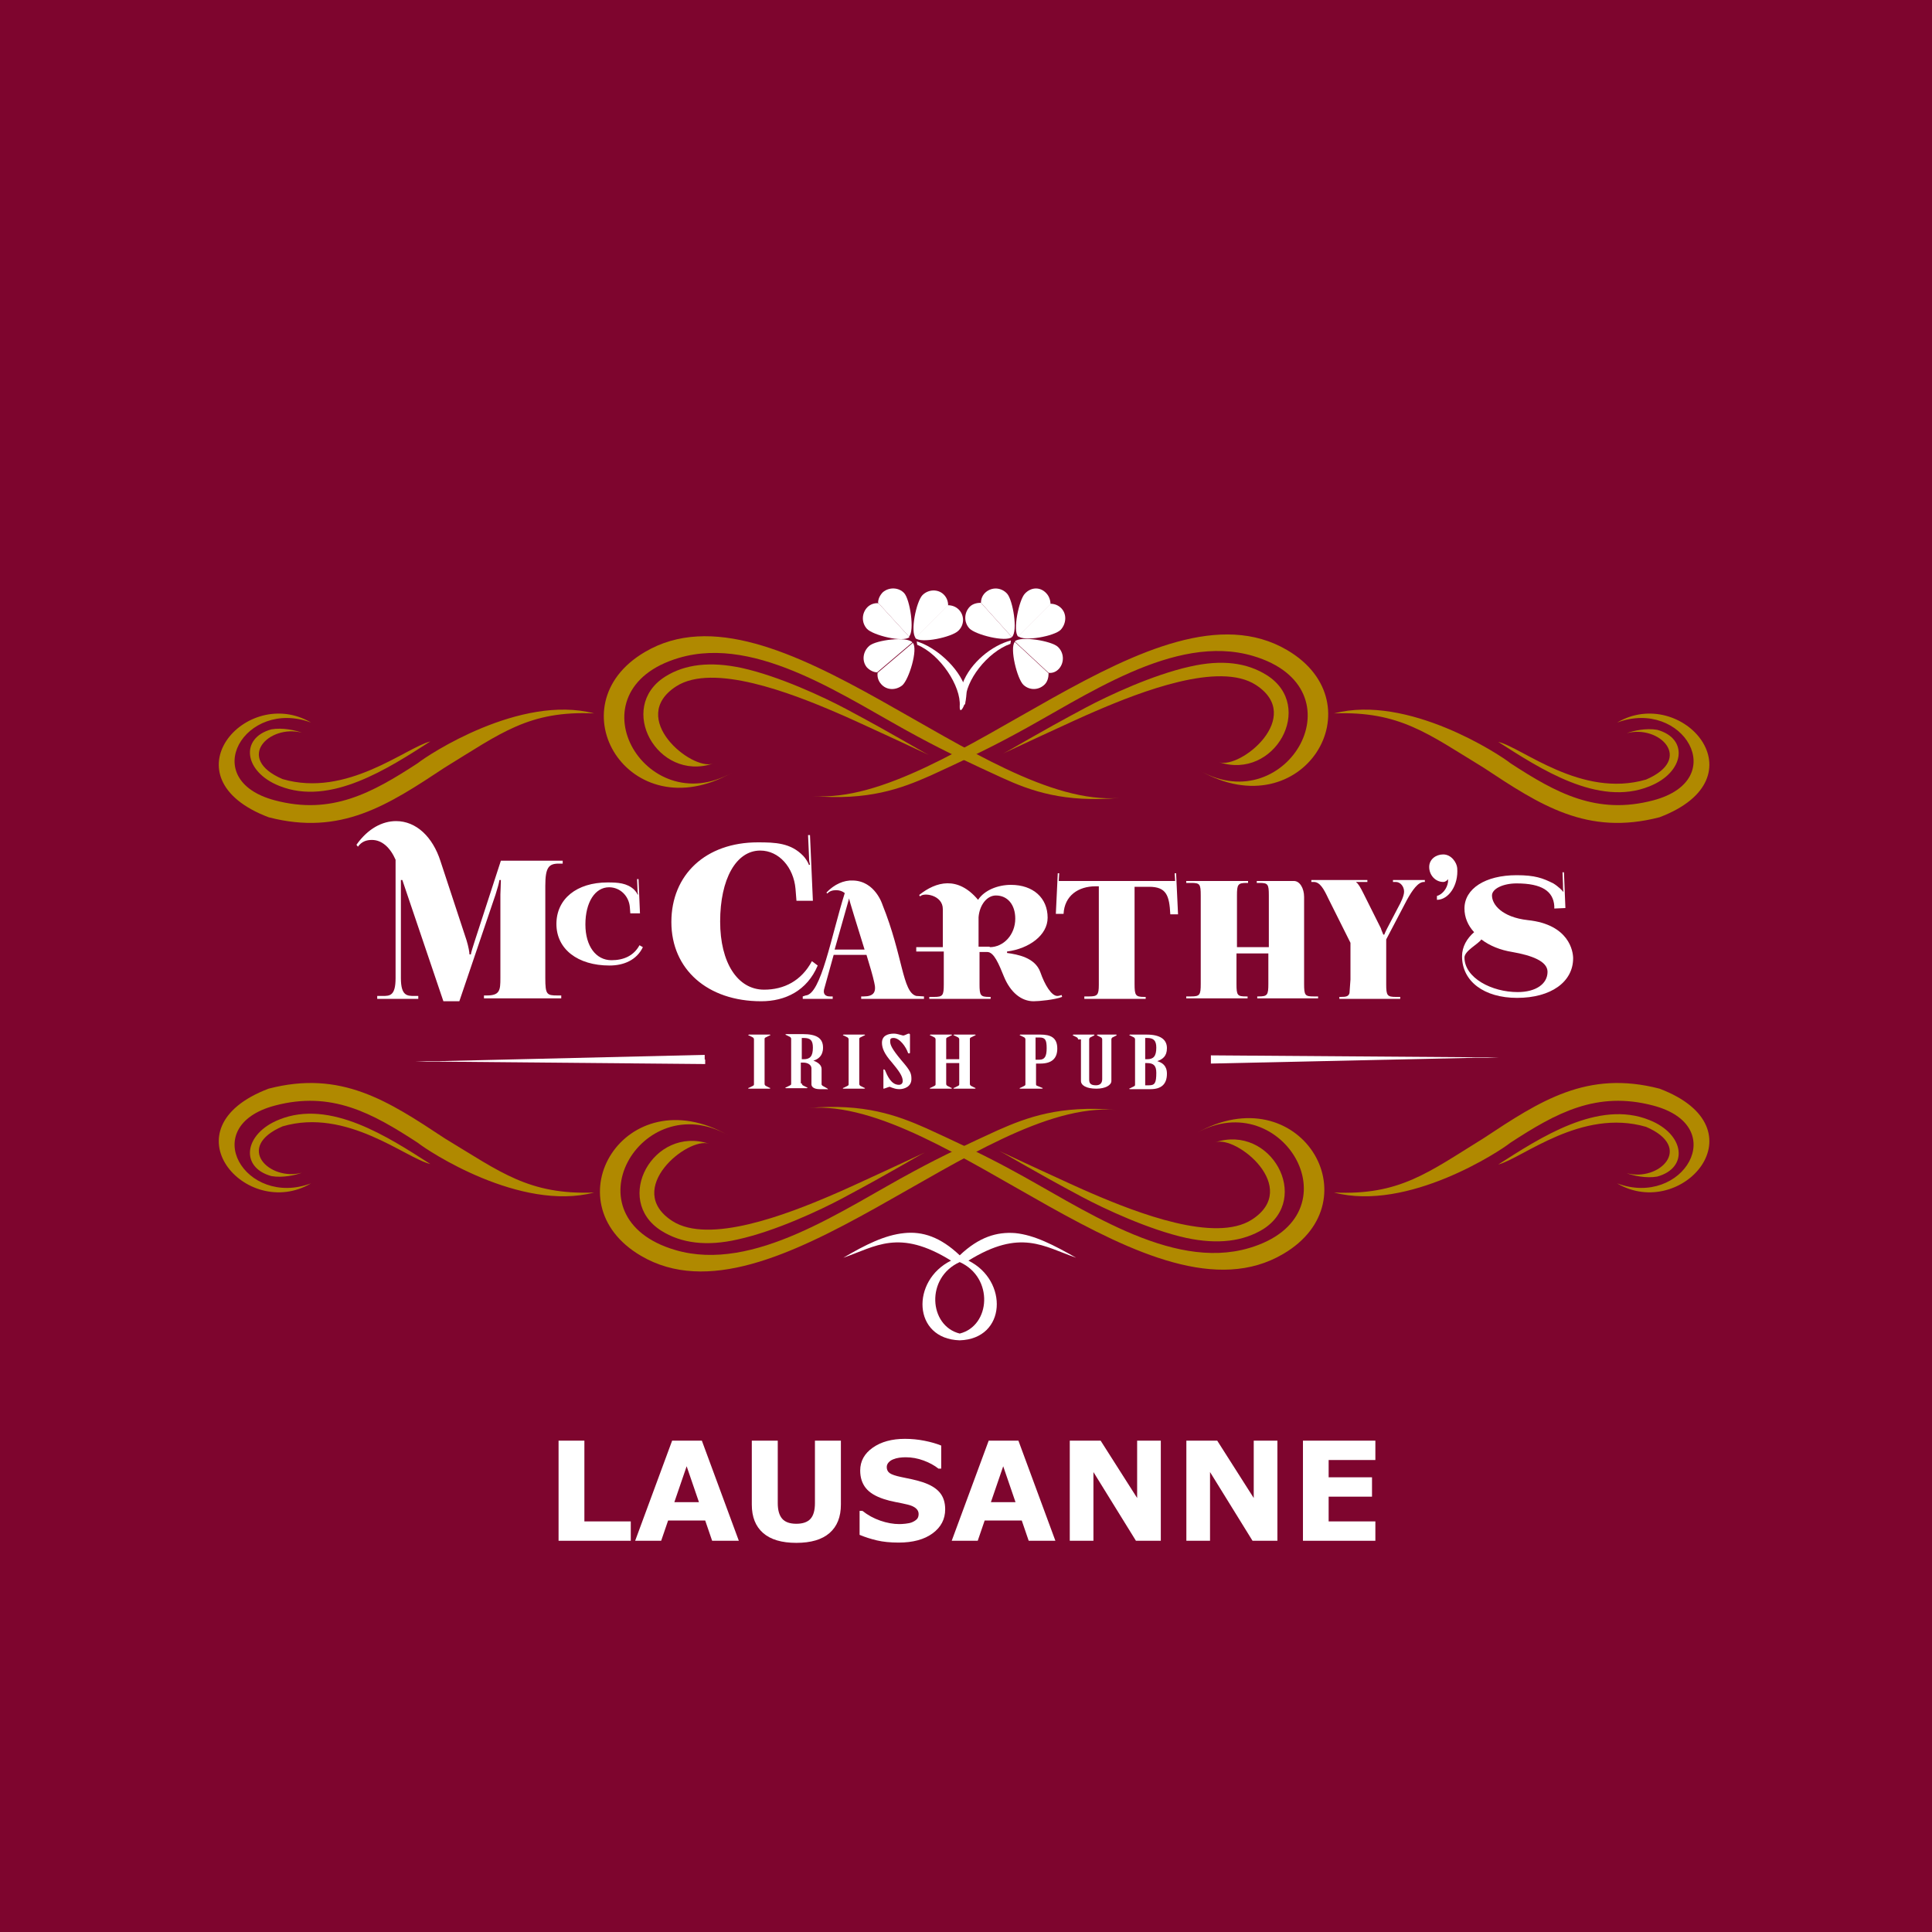 <svg height="400" viewBox="0 0 400 400" width="400" xmlns="http://www.w3.org/2000/svg"><g fill="none" fill-rule="evenodd"><path d="m0 0h400v400h-400z" fill="#7e052e"/><g transform="translate(45.294 121.834)"><g fill="#fff" fill-rule="nonzero" transform="translate(109.606 92.166)"><path d="m1.2 1.2c0-.2-.1-.3-.2-.4l-.8-.4c-.1 0-.2-.1-.2-.1s.1-.1.2-.1h4.2c.1 0 .2 0 .2.1 0 0-.1.1-.2.1l-.8.4c-.2.1-.2.2-.2.4v9.2c0 .2.1.3.2.4l.8.4c.1 0 .2.1.2.1s-.1.1-.2.1h-4.2c-.1 0-.2 0-.2-.1 0 0 .1-.1.2-.1l.8-.4c.2-.1.2-.2.2-.4z"/><path d="m11.1 10.3c0 .2.1.3.2.4l.8.4c.1 0 .2.1.2.1s-.1.1-.2.1h-4.2c-.1 0-.2 0-.2-.1 0 0 .1-.1.2-.1l.8-.4c.2-.1.2-.2.2-.4v-9.2c0-.2-.1-.3-.2-.4l-.8-.4c-.1 0-.2-.1-.2-.1s.1-.1.2-.1h3.4c2.8 0 4.2.8 4.2 2.8 0 1.7-1 2.4-2 2.7.9.3 1.7.9 1.7 1.7v3.2c0 .1.1.2.2.3l.9.5c.1.1.2.1.2.2s-.1 0-.3 0h-1.4c-1.2 0-1.7-.5-1.7-1v-3.3c0-.7-.7-1.2-1.7-1.2h-.5v4.3zm0-5h.4c1.3 0 1.9-.6 1.9-2.4 0-1.5-.5-2-1.9-2h-.4z"/><path d="m20.8 1.2c0-.2-.1-.3-.2-.4l-.8-.4c-.1 0-.2-.1-.2-.1s.1-.1.2-.1h4.2c.1 0 .2 0 .2.1 0 0-.1.1-.2.1l-.8.4c-.2.1-.2.2-.2.4v9.2c0 .2.1.3.2.4l.8.4c.1 0 .2.1.2.1s-.1.1-.2.1h-4.2c-.1 0-.2 0-.2-.1 0 0 .1-.1.2-.1l.8-.4c.2-.1.2-.2.2-.4z"/><path d="m33.5 4s-.1.1-.2.1-.1 0-.2-.1c-.4-1.2-1.7-3.1-3-3.1-.7 0-.7.3-.7.7 0 .7.3 1.5 2.3 3.9 1.9 2.2 2.1 2.7 2.1 3.9 0 1.6-1.5 2.1-2.5 2.1-.7 0-1.2-.2-1.5-.3s-.5-.2-.5-.2c-.1 0-.3.1-.9.3-.1 0-.2.1-.3.1s-.1 0-.1-.1v-3.8s0-.1.1-.1.1.1.2.1c.5 1.2 1.3 3.1 2.9 3.1.5 0 .8-.3.8-.8 0-1-.8-2.1-2.3-3.9-1.5-1.7-2-2.9-2-4 0-1.4 1.1-1.9 2.5-1.9.5 0 1.1.2 1.5.3.1 0 .3.1.4.1s.4-.1.6-.2.4-.2.6-.2c.1 0 .2.1.2.2z"/><path d="m43.7 5.3v-4.1c0-.2-.1-.3-.2-.4l-.8-.4c-.1 0-.2-.1-.2-.1s.1-.1.2-.1h4.2c.1 0 .2 0 .2.1 0 0-.1.1-.2.1l-.8.4c-.2.1-.2.2-.2.4v9.2c0 .2.1.3.2.4l.8.4c.1 0 .2.1.2.1s-.1.1-.2.1h-4.2c-.1 0-.2 0-.2-.1 0 0 .1-.1.2-.1l.8-.4c.2-.1.2-.2.2-.4v-4.3h-2.7v4.3c0 .2.1.3.2.4l.8.4c.1 0 .2.1.2.1s-.1.1-.2.1h-4.2c-.1 0-.2 0-.2-.1 0 0 .1-.1.2-.1l.8-.4c.2-.1.2-.2.2-.4v-9.2c0-.2-.1-.3-.2-.4l-.8-.4c-.1 0-.2-.1-.2-.1s.1-.1.2-.1h4.2c.1 0 .2 0 .2.1 0 0-.1.1-.2.1l-.8.4c-.2.1-.2.2-.2.4v4.1z"/><path d="m57.4 1.2c0-.2-.1-.3-.2-.4l-.8-.4c-.1 0-.2-.1-.2-.1s.1-.1.2-.1h4.1c2.1 0 3.5.6 3.5 2.9 0 2-1.1 3.1-3.5 3.1h-.9v4.2c0 .2 0 .3.2.4l1 .4c.1 0 .2.1.2.1s-.1.1-.2.1h-4.4c-.1 0-.2 0-.2-.1 0 0 .1-.1.2-.1l.8-.4c.2-.1.2-.2.2-.4zm2.1 4.2h.8c1.1 0 1.5-.7 1.5-2.4s-.3-2.2-1.5-2.2h-.8z"/><path d="m68.3 1.2c0-.2-.1-.3-.2-.4l-.8-.4c-.1 0-.1-.1-.1-.1s.1-.1.2-.1h4.1c.1 0 .2 0 .2.1 0 0-.1.1-.1.1l-.8.4c-.1.1-.2.2-.2.4v8.2c0 .7.1 1.3 1.4 1.3 1 0 1.3-.6 1.3-1.3v-8.2c0-.2-.1-.3-.2-.4l-.8-.4c-.1 0-.1-.1-.1-.1s.1-.1.2-.1h3.7c.1 0 .2 0 .2.1 0 0-.1.1-.1.1l-.8.4c-.1.1-.2.2-.2.4v8.6c0 .9-1.3 1.6-3.1 1.6-2.1 0-3.2-.7-3.2-1.6v-8.6z"/><path d="m80.1 1.2c0-.2-.1-.3-.2-.4l-.8-.4c-.1 0-.2-.1-.2-.1s.1-.1.2-.1h3.4c2.8 0 4.2 1 4.2 2.8 0 1.7-.9 2.3-2 2.7 1 .3 2 .9 2 2.6 0 2.2-1.2 3.2-3.4 3.2h-4.2c-.1 0-.2 0-.2-.1 0 0 .1-.1.2-.1l.8-.4c.2-.1.2-.2.2-.4zm2.1 4.1h.4c1.3 0 1.9-.6 1.9-2.4 0-1.5-.6-2-1.9-2h-.4zm0 5.4h.8c1.2 0 1.5-.5 1.5-2.6 0-1.5-.6-2-1.9-2h-.4z"/></g><g fill="#fff" fill-rule="nonzero"><g transform="translate(153.705 .003)"><path d="m10.3 10.763c-3.9 1-8.4 4.6-10 8.9-.9 2.1.5 6.1.6 3.6-.1-4.1 4.5-10.1 9.3-11.8z"/><g transform="translate(10.733 10.444)"><path d="m9.567 6.119c1.1-1.3 1-3.3-.3-4.5-1.3-1.2-7.7-2.3-8.9-1.1l7 6.5c.8.1 1.6-.2 2.2-.9z"/><path d="m6.567 9.419c.6-.6.8-1.5.8-2.3l-7-6.5c-1.1 1.3.5 7.7 1.8 8.9 1.3 1.2 3.2 1.1 4.4-.1z"/></g><g transform="translate(11.342)"><path d="m9.358 4.063c1.2 1.2 1.1 3.2-.1 4.5-1.3 1.3-7.6 2.5-8.8 1.3l6.7-6.7c.8 0 1.6.3 2.2.9z"/><path d="m6.258.963c.6.6.9 1.5.9 2.3l-6.7 6.7c-1.2-1.2.2-7.7 1.4-8.9 1.3-1.4 3.2-1.4 4.4-.1z"/></g><g transform="translate(.849 .007)"><path d="m4.252.756c1.3-1.1 3.2-1 4.4.3s2.3 7.8 1 9l-6.4-7.1c0-.8.3-1.6 1-2.2z"/><path d="m.952 3.756c.6-.6 1.5-.8 2.3-.8l6.4 7.1c-1.3 1.1-7.6-.5-8.8-1.8s-1.1-3.3.1-4.5z"/></g></g><g transform="translate(133.354)"><path d="m11.152 10.966c3.8 1.1 8.7 5.3 10.1 9.7.8 2.1-1.3 6.3-1.2 3.7.3-4.1-4-10.7-8.8-12.7z"/><g transform="translate(.146 10.499)"><path d="m.706 5.867c-1.1-1.3-.9-3.3.5-4.5s7.8-2 8.9-.7l-7.3 6.2c-.7 0-1.5-.4-2.1-1z"/><path d="m3.606 9.267c-.6-.7-.8-1.5-.7-2.3l7.3-6.2c1.1 1.3-.8 7.6-2.2 8.8-1.4 1.1-3.3 1-4.4-.3z"/></g><path d="m.952 3.866c-1.2 1.2-1.3 3.2-.1 4.5s7.5 2.9 8.8 1.7l-6.4-7c-.8-.1-1.7.2-2.3.8z"/><path d="m4.152.766c-.6.6-1 1.4-1 2.2l6.4 7c1.2-1.2.2-7.7-1-9-1.1-1.2-3.1-1.3-4.4-.2z"/><g transform="translate(10.477 .415)"><path d="m6.275.852c-1.2-1.2-3.2-1.1-4.4.1-1.3 1.3-2.6 7.7-1.4 8.9l6.7-6.8c0-.8-.3-1.6-.9-2.2z"/><path d="m9.375 3.952c-.6-.6-1.4-.9-2.3-.9l-6.7 6.8c1.2 1.2 7.6-.2 8.9-1.5 1.3-1.2 1.3-3.2.1-4.4z"/></g></g></g><g fill="#fff" transform="translate(40.606 96.566)"><path d="m2.5 1.3-2.5.1h5l55.1.5v-.9l-.1-.1v-.9l-55 1.3h-5z"/><path d="m222 .5h2.5-5l-54.7-.4v.8.1.8l54.7-1.2h5z"/></g><g fill-rule="nonzero"><g fill="#b08900"><g transform="translate(230.906 25.086)"><path d="m30.9 11.98c11.8 7.8 21.5 14.2 36.5 10.3 21.6-8.2 4.6-27.5-8.8-19.6 13.6-5.1 23.7 11.8 7.5 16.1-11.7 3.1-20.1-1.5-29.6-7.7-2.1-1.7-21.2-14.3-36.5-10.3 13.6-.5 19.4 4.2 30.9 11.2z"/><path d="m34 6.68c8.6 5.5 20.7 13.5 31.3 9.2 7.3-2.9 8.2-9.9 1.6-11.7-2.3-.4-5 .2-6.3.7 6.7-1.8 14 5.3 4 9.6-13.4 3.9-25.6-6.6-30.6-7.8z"/></g><g transform="translate(0 25.086)"><path d="m46.806 11.98c-11.8 7.8-21.5 14.2-36.5 10.3-21.6-8.2-4.6-27.5 8.8-19.6-13.6-5.1-23.7 11.8-7.5 16.1 11.7 3.1 20.1-1.5 29.6-7.7 2.1-1.7 21.2-14.3 36.5-10.3-13.5-.6-19.3 4.1-30.9 11.2z"/><path d="m43.806 6.58c-8.6 5.5-20.7 13.5-31.3 9.2-7.3-2.9-8.2-9.9-1.6-11.7 2.3-.4 5 .2 6.3.7-6.7-1.8-14 5.3-4 9.6 13.3 3.9 25.5-6.5 30.6-7.8z"/></g><g transform="translate(79.715 9.89)"><path d="m8.491 3.276c-18.9 11.1-3.3 37 18 25-18 10.1-33.7-17.1-10.9-23.8 16.3-4.8 34.8 8.5 49.4 16.3 5.9 3.2 11.3 5.7 17.4 8.5s12.9 5.2 24.4 4.2c-28.4 2.3-71.1-46.3-98.3-30.2z"/><path d="m12.691 8.376c-10.1 6.4-1.6 21.8 9.9 18-4.4 1.5-17.8-9.4-7.6-16 7.6-4.9 23.8 1.4 33.1 5.4 3.6 1.5 19.2 8.8 19.2 8.8-2-1-6.6-3.9-17.1-9.5-4.7-2.5-13.9-6.8-21.6-8.5-6.5-1.4-11.8-.8-15.9 1.8z"/></g><g transform="translate(122.906 9.522)"><path d="m98.3 3.244c18.9 11.1 3.3 37-18 25 18 10.1 33.7-17.1 10.9-23.8-16.3-4.8-34.8 8.5-49.4 16.3-5.9 3.2-11.3 5.7-17.4 8.5-6.1 2.7-12.9 5.2-24.4 4.2 28.5 2.3 71.1-46.2 98.3-30.2z"/><path d="m94.1 8.444c10.1 6.4 1.6 21.8-9.9 18 4.4 1.5 17.8-9.4 7.6-16-7.6-4.9-23.8 1.4-33.1 5.4-3.6 1.5-19.2 8.8-19.2 8.8 2-1 6.6-3.9 17.1-9.5 4.7-2.5 13.9-6.8 21.6-8.5 6.6-1.5 11.8-.8 15.9 1.8z"/></g></g><g fill="#b08900"><g transform="translate(0 102.389)"><path d="m46.806 11.477c-11.8-7.8-21.5-14.2-36.5-10.3-21.6 8.2-4.6 27.5 8.8 19.6-13.6 5.1-23.7-11.8-7.5-16.1 11.7-3.1 20.1 1.5 29.6 7.7 2.1 1.7 21.2 14.3 36.5 10.3-13.5.5-19.3-4.2-30.9-11.2z"/><path d="m43.806 16.777c-8.6-5.5-20.7-13.5-31.3-9.2-7.3 2.9-8.2 9.9-1.6 11.7 2.3.4 5-.2 6.3-.7-6.7 1.8-14-5.3-4-9.6 13.3-3.9 25.5 6.6 30.6 7.8z"/></g><g transform="translate(230.906 102.389)"><path d="m30.9 11.477c11.8-7.8 21.5-14.2 36.5-10.3 21.6 8.2 4.6 27.5-8.8 19.6 13.6 5.1 23.7-11.8 7.5-16.1-11.7-3.1-20.1 1.5-29.6 7.7-2.1 1.7-21.2 14.3-36.5 10.3 13.6.6 19.4-4.1 30.9-11.2z"/><path d="m34 16.877c8.6-5.5 20.7-13.5 31.3-9.2 7.3 2.9 8.2 9.9 1.6 11.7-2.3.4-5-.2-6.3-.7 6.7 1.8 14-5.3 4-9.6-13.4-3.9-25.6 6.5-30.6 7.8z"/></g><g transform="translate(122.106 107.341)"><path d="m98.3 30.425c18.9-11.1 3.3-37-18-25 18-10.1 33.7 17.1 10.9 23.8-16.3 4.8-34.8-8.5-49.4-16.3-5.9-3.2-11.3-5.7-17.4-8.5-6.1-2.7-12.9-5.2-24.4-4.2 28.5-2.3 71.1 46.3 98.3 30.2z"/><path d="m94.1 25.325c10.1-6.4 1.6-21.8-9.9-18 4.4-1.5 17.8 9.4 7.6 16-7.6 4.9-23.8-1.4-33.1-5.4-3.6-1.5-19.2-8.8-19.2-8.8 2 1 6.6 3.9 17.1 9.5 4.7 2.5 13.9 6.8 21.6 8.5 6.6 1.4 11.8.7 15.9-1.8z"/></g><g transform="translate(78.915 107.741)"><path d="m8.491 30.425c-18.9-11.1-3.3-37 18-25-18-10.1-33.7 17.1-10.9 23.8 16.3 4.8 34.8-8.5 49.4-16.3 5.9-3.2 11.3-5.7 17.4-8.5 6.1-2.7 12.9-5.2 24.4-4.2-28.4-2.3-71.1 46.2-98.3 30.2z"/><path d="m12.691 25.225c-10.1-6.4-1.6-21.8 9.9-18-4.4-1.5-17.8 9.4-7.6 16 7.6 4.9 23.8-1.4 33.1-5.4 3.6-1.5 19.2-8.8 19.2-8.8-2 1-6.6 3.9-17.1 9.5-4.7 2.5-13.9 6.8-21.6 8.5-6.5 1.5-11.8.8-15.9-1.8z"/></g></g><path d="m155.206 139.166c8.3 4.1 7.9 16.2-1.8 16.5-9.8-.3-10.1-12.4-1.8-16.5-10.8-6.7-15.6-2.9-22.3-.6 4.6-2.7 8.6-4.7 12.6-5.1 3.8-.4 7.5.8 11.5 4.6 4-3.8 7.7-4.9 11.5-4.6 4 .4 8 2.5 12.6 5.1-6.7-2.3-11.5-6.1-22.3.6zm-1.8 15.1c6.4-1.6 7.1-11.6 0-14.8-7.1 3.2-6.4 13.2 0 14.8z" fill="#fff"/><g fill="#fff" transform="translate(28.506 48.166)"><path d="m223.7 16.3v-.8c1.1-.3 2.1-1.5 2.3-2.9 0-.3 0-.6 0-.6-.1.2-.5.6-1 .6-1.6 0-2.9-1.4-2.9-3.1 0-1.6 1.4-2.6 2.9-2.6 1.7 0 2.8 1.7 2.9 2.8.3 3.6-1.8 6.6-4.2 6.6z"/><path d="m39.1 32.5v-19.1c0-3.8.7-4.6 2.8-4.6h.8v-.6h-12.8l-5.4 16.6c-.3 1-.8 2.4-.8 2.8h-.3c0-.4-.2-1.6-.6-2.9l-5.4-16.4c-1.6-5-5-8.3-9.2-8.3-2.8 0-5.8 1.5-8.2 4.9l.3.4c.8-1.1 1.8-1.4 2.9-1.4 2.1 0 3.8 1.6 4.9 4.1v24.5c0 3.7-1.2 3.7-2.7 3.7h-1.1v.6h8.5v-.6h-.8c-1.5 0-2.8 0-2.8-3.7v-20.3h.3l8.5 25.1h3.3l7.5-22.1c.4-1.3.7-2.3.8-3h.3c0 .8-.1 2.6-.1 3v17.3c0 2.5-.1 3.6-2.8 3.6h-.6v.6h16v-.6h-.8c-2.2 0-2.5-.2-2.5-3.6z"/><path d="m52.8 28.8c-3.2 0-5.4-2.9-5.4-7.4 0-4.6 2-7.7 4.9-7.7 2.3 0 4.1 1.8 4.3 4.1l.1 1.3h2l-.3-7.1h-.3l.1 2.4c0 .5.1.6.1.8h-.1c-.1-.3-.5-.8-.7-1-1.5-1.4-3.4-1.5-5.5-1.5-6.4 0-10.6 3.4-10.6 8.6s4.4 8.6 11 8.6c2.9 0 5.6-1.1 6.9-3.8l-.7-.4c-1.2 2.2-3.3 3.1-5.8 3.1z"/><path d="m83.1 4.4c3.6 0 6.8.1 9.4 2.8.4.4 1 1.3 1.2 1.9l.2-.1c-.1-.4-.2-.7-.2-1.6l-.2-4.5h.4l.6 13.6h-3.4l-.2-2.5c-.4-4.4-3.4-7.9-7.3-7.9-5 0-8.3 5.9-8.3 14.7 0 8.5 3.6 14.1 9.1 14.1 4.1 0 7.7-1.8 9.9-5.9l1.2.9c-2.2 5.2-6.7 7.4-11.7 7.4-11.1 0-18.6-6.6-18.6-16.4s7.1-16.5 17.9-16.5z"/><path d="m121.4 27h-5.5v-.9h5.5v-7.9c0-2.9-4-3.5-4.7-2.6l-.2-.3c3.5-2.8 8-4 12.2 1 1.3-2 4.1-3.1 6.8-3.1 4.6 0 7.6 2.7 7.6 6.8 0 3.6-3.8 6.4-8.4 7v.3c2.1.3 5.8.9 6.9 4 .9 2.6 2.3 4.9 3.5 4.9.3 0 .6-.1.9-.2l.1.4c-1.6.6-4.8.9-5.9.9-2.6 0-4.8-1.9-6.1-5-1.1-2.7-2.1-5.2-3.5-5.2h-1.6v6.7c0 2.3.2 2.6 2 2.6h.3v.4h-12.7v-.4h1c1.8 0 2-.3 2-2.6v-6.8zm9.7-.9c2.9 0 5.3-2.6 5.3-5.9 0-2.9-1.6-4.8-4-4.8-1.9 0-3.4 2-3.6 4.5v6.1h2.3z"/><path d="m184.6 12.4v.4h-.3c-1.8 0-2 .3-2 2.6v10.7h6.6v-10.7c0-2.4-.2-2.6-2-2.6h-.5v-.4h7.7c1.2 0 2.1 1.5 2.1 3.3v18c0 2.4.2 2.6 2 2.6h.9v.4h-12.6v-.4h.3c1.8 0 2-.3 2-2.6v-6.3h-6.6v6.3c0 2.4.2 2.6 2 2.6h.3v.4h-12.7v-.4h1c1.8 0 2-.3 2-2.6v-18.3c0-2.4-.2-2.6-2-2.6h-1v-.4z"/><path d="m169.7 10.8h-.3l.1 1.6h-8.4-15.7l.1-1.6h-.3l-.4 8.4h1.6c.2-3.8 3.1-5.7 6.6-5.7h.7v9 11.4c0 2.1-.3 2.4-2 2.4h-1v.4.1h12.7v-.4h-.3c-1.8 0-2-.3-2-2.7v-8.3-3.7-8.1h3c3.6 0 4.2 1.8 4.4 5.7h1.6z"/><path d="m242.5 20.5c-5.3-.6-7.4-3.2-7.4-5.1 0-1.4 2.3-2.5 5.1-2.5 5.2 0 7.6 1.6 7.8 4.7v.5l2.3-.1-.3-7.4h-.3l.1 2.4c0 .5 0 1.2.1 1.6h-.1c0-.1-1-1.1-2-1.7-2.2-1.1-3.8-1.7-7.6-1.7-6.5 0-10.8 2.8-10.8 6.9 0 1.8.7 3.5 2 4.9-1.5 1.3-2.5 3-2.5 5 0 5.2 4.6 8.6 11.4 8.6 7 0 11.6-3.3 11.6-8.2 0-1.4-.8-7-9.4-7.9zm-2.1 14.9c-5.3 0-11-2.9-11-7.2.1-1.4 2.8-2.7 3.5-3.7 1.7 1.3 3.9 2.2 6.4 2.6 4 .7 7.3 1.9 7.3 4.1 0 2.5-2.4 4.2-6.2 4.2z"/><path d="m115.9 36.2c-2.9-.8-2.7-8.2-7-18.9 0 0-1.5-4.9-6.1-5-1.9-.1-3.9.8-5.5 2.5l.2.2c.4-.5 1.1-.7 1.8-.7s1.3.2 1.8.6c-2.8 8.9-4.9 21-8.1 21.2l-.6.2v.5h6.2v-.5h-.6c-.8 0-1.4-.4-1.2-1.4l2-7.2h6.8c.7 2.3 1.3 4.3 1.6 5.7.5 2-.1 2.9-2.2 2.9h-.5v.5h13v-.5zm-16.9-9.6 3-10.6c0 .4 1.7 5.7 3.2 10.6z"/><path d="m205.6 35.6c-.2.7-.7.8-1.8.8h-.3v.4h12.6v-.4h-.9c-1.8 0-2-.3-2-2.6v-9.3l4.3-8.2c1.1-2 2.3-3.7 3.5-3.7h.2v-.4h-6.6v.4h.6c.9 0 1.7.9 1.7 2 0 .9-.7 2.3-1.2 3.2l-2.3 4.4c-.2.4-.5 1-.6 1.3h-.2c-.1-.3-.4-.9-.5-1.3l-3.6-7.2c-.6-1.2-1.1-2.1-1.5-2.3v-.1h2.3v-.4h-11.6v.4h.5c1.3 0 2.1 1.5 3 3.4l4.6 9.2v7.6"/></g></g></g><g fill="#fff" fill-rule="nonzero" transform="translate(115.645 297.896)"><path d="m14.951 21.104h-14.951v-20.728h5.346v16.719h9.605z"/><path d="m37.322 21.104h-5.527l-1.434-4.19h-7.684l-1.434 4.19h-5.387l7.656-20.728h6.153zm-8.255-7.991-2.548-7.434-2.548 7.434z"/><path d="m58.454 13.601c0 2.561-.78 4.524-2.339 5.889-1.559 1.364-3.856 2.046-6.891 2.046-3.035 0-5.329-.682-6.884-2.046-1.555-1.364-2.332-3.322-2.332-5.875v-13.239h5.373v12.933c0 1.438.302 2.51.905 3.216.603.705 1.582 1.058 2.937 1.058 1.336 0 2.313-.339 2.93-1.016.617-.677.926-1.763.926-3.257v-12.933h5.373z"/><path d="m80.045 14.589c0 2.042-.865 3.701-2.596 4.977-1.731 1.276-4.081 1.914-7.051 1.914-1.717 0-3.213-.151-4.489-.452-1.276-.302-2.471-.684-3.585-1.148v-4.97h.585c1.104.882 2.341 1.559 3.71 2.032 1.369.473 2.684.71 3.947.71.325 0 .752-.028 1.281-.084.529-.056.961-.148 1.295-.278.408-.167.745-.376 1.009-.626.264-.251.397-.622.397-1.114 0-.455-.193-.847-.578-1.176-.385-.329-.949-.582-1.691-.759-.78-.186-1.603-.36-2.471-.522s-1.682-.369-2.443-.619c-1.745-.566-3-1.334-3.766-2.304-.766-.97-1.148-2.174-1.148-3.612 0-1.93.865-3.506 2.596-4.726 1.731-1.22 3.956-1.831 6.675-1.831 1.364 0 2.712.132 4.044.397 1.332.264 2.485.596 3.459.995v4.775h-.571c-.835-.668-1.858-1.227-3.07-1.677-1.211-.45-2.448-.675-3.71-.675-.445 0-.889.03-1.329.09-.441.06-.865.174-1.274.341-.362.139-.673.35-.933.633-.26.283-.39.606-.39.968 0 .548.209.968.626 1.26.418.292 1.206.559 2.367.8.761.158 1.492.311 2.193.459.701.148 1.455.353 2.262.613 1.587.52 2.759 1.227 3.515 2.123s1.135 2.058 1.135 3.487z"/><path d="m102.862 21.104h-5.527l-1.434-4.19h-7.684l-1.434 4.19h-5.387l7.656-20.728h6.153zm-8.255-7.991-2.548-7.434-2.548 7.434z"/><path d="m124.689 21.104h-5.151l-8.798-14.227v14.227h-4.9v-20.728h6.39l7.559 11.875v-11.875h4.9z"/><path d="m148.828 21.104h-5.151l-8.798-14.227v14.227h-4.9v-20.728h6.39l7.559 11.875v-11.875h4.9z"/><path d="m169.111 21.104h-14.993v-20.728h14.993v4.009h-9.675v3.578h8.979v4.009h-8.979v5.123h9.675z"/></g></g></svg>